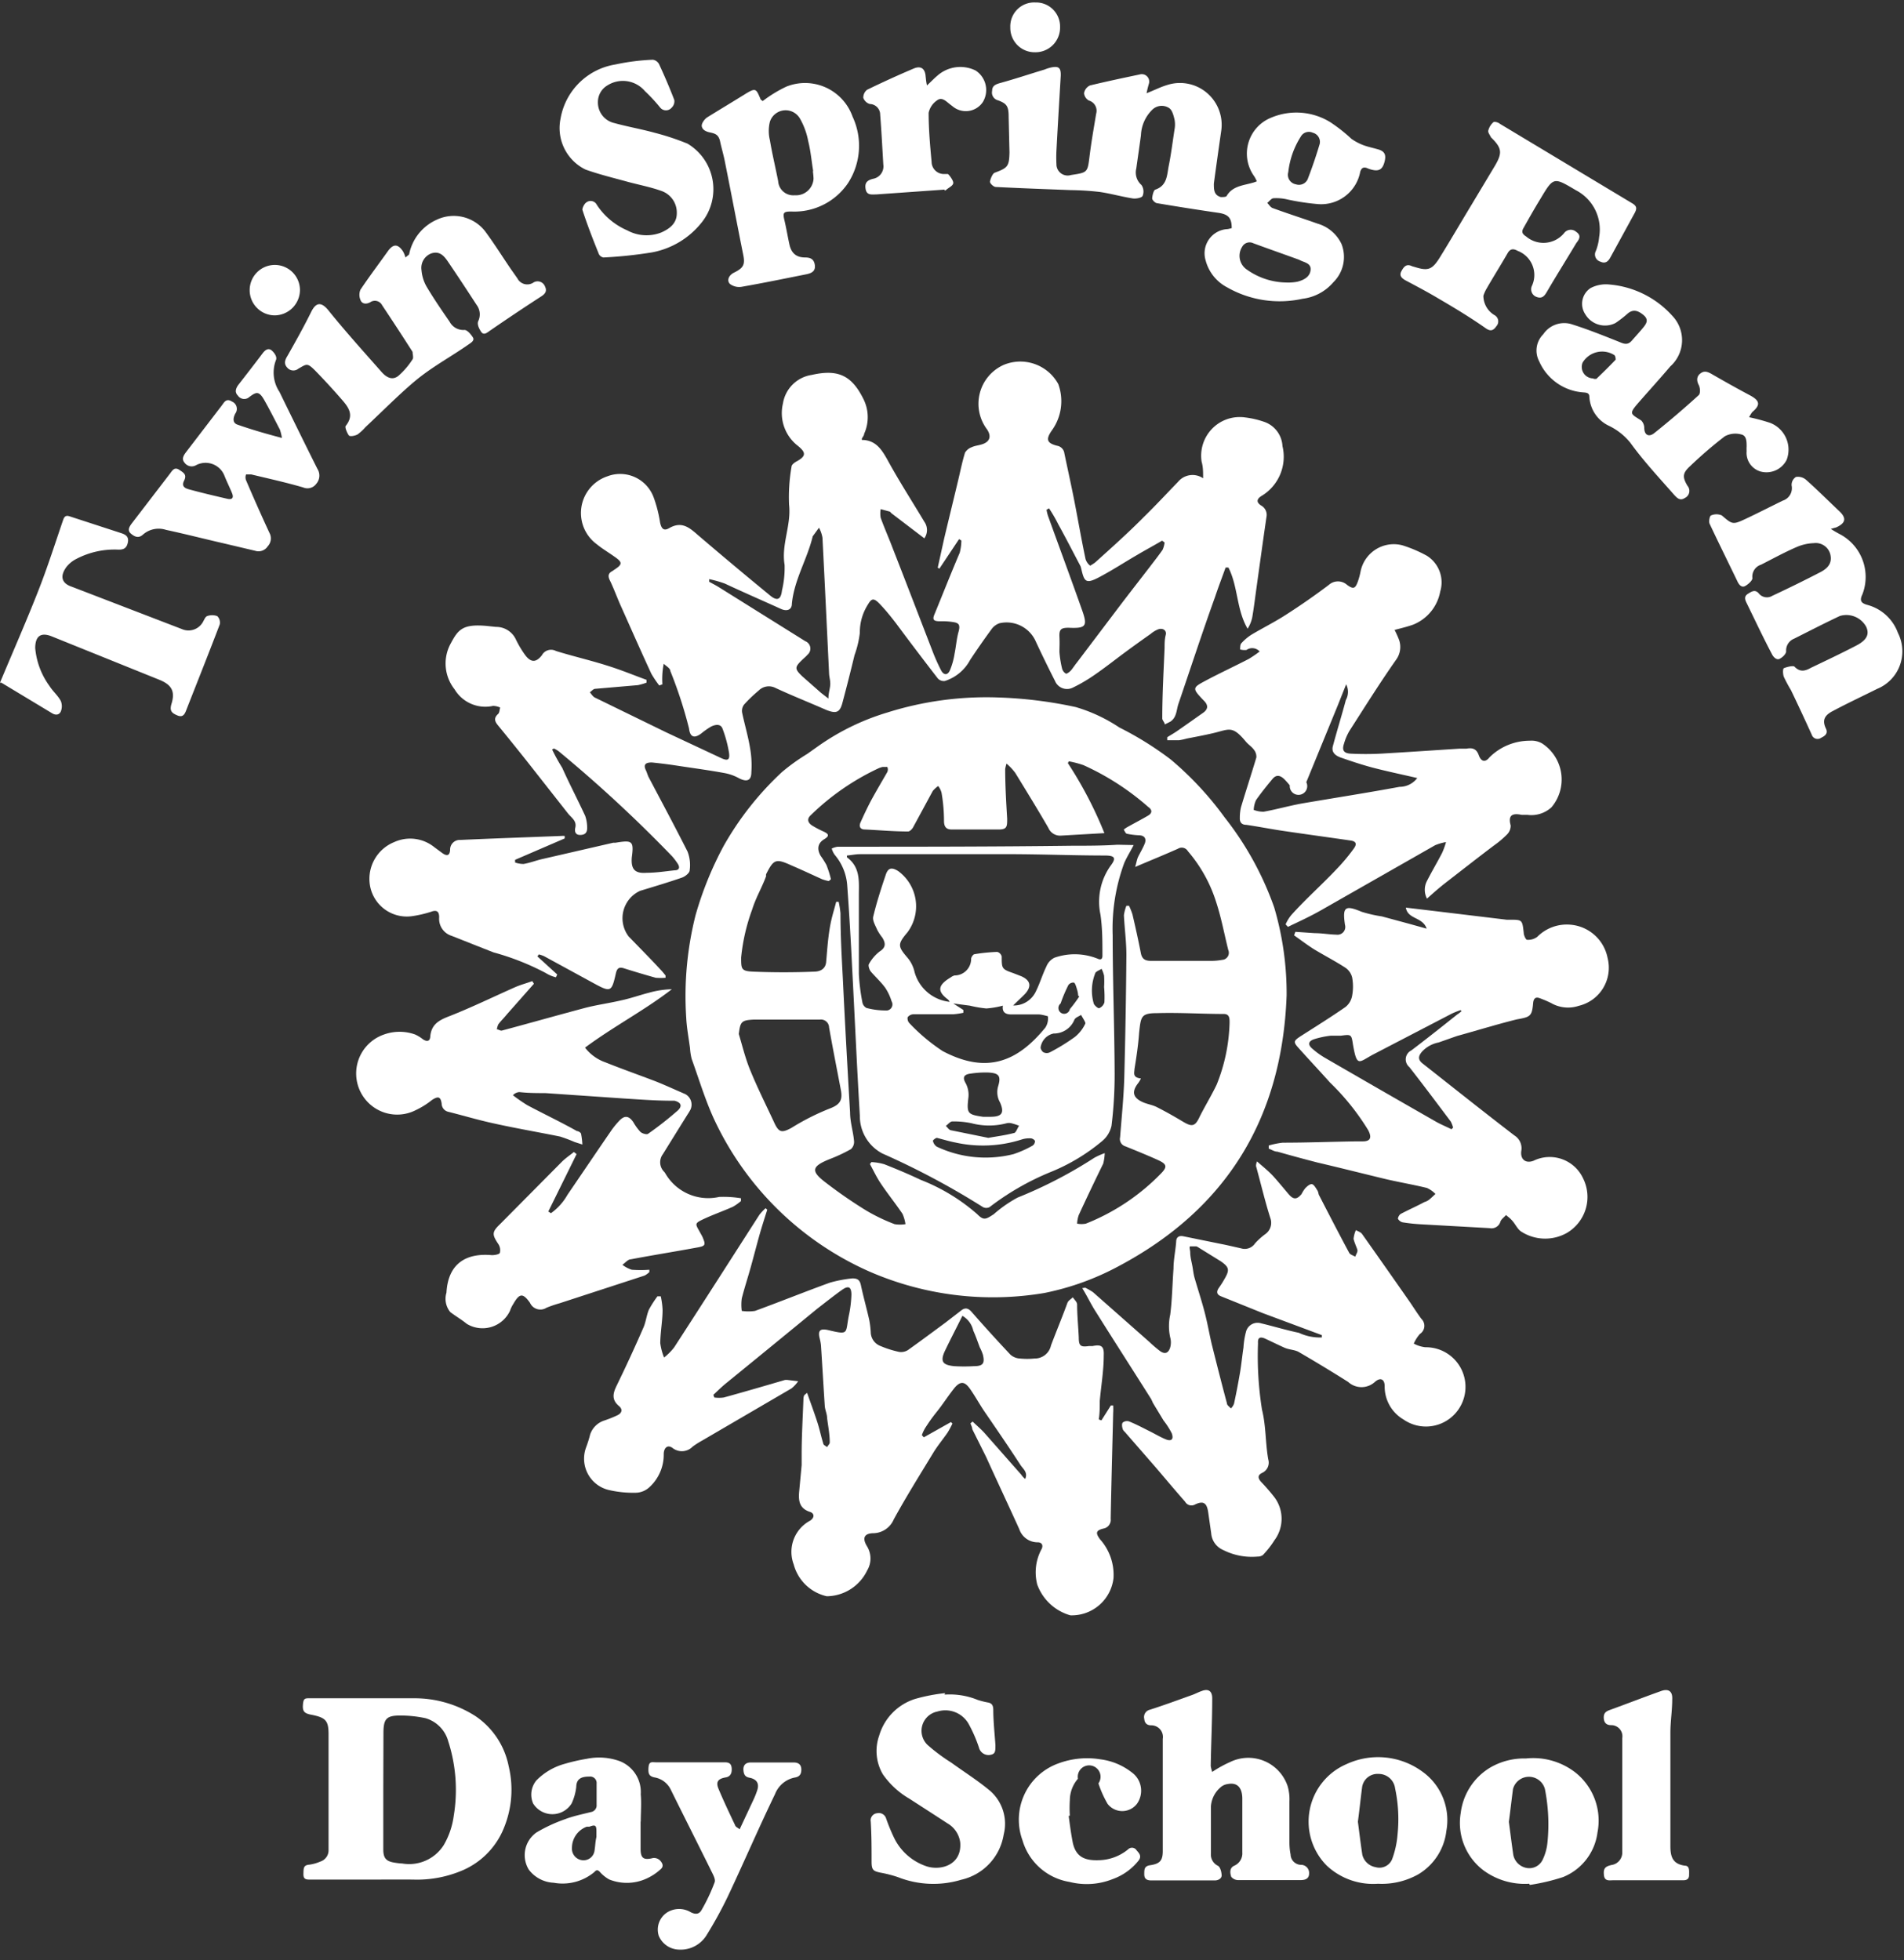 <svg width="135" height="139" xmlns="http://www.w3.org/2000/svg"><rect width="100%" height="100%" fill="#333333" stroke="none"/><g fill-rule="nonzero" fill="#FFF"><path d="M85.305 33.918c0-.47 0-.8-.106-1.177a2.747 2.747 0 0 1 .746-2.34 2.726 2.726 0 0 1 2.314-.801c.46.054.911.157 1.349.306a1.928 1.928 0 0 1 1.324 1.73 3.24 3.24 0 0 1-1.477 3.529c-.328.2-.434.447 0 .706.271.167.407.488.34.8-.246 1.694-.48 3.388-.715 5.082-.094.682-.176 1.353-.293 2.035a2.464 2.464 0 0 1-.328.8c-.798-1.364-.669-2.988-1.36-4.34h-.2c-.246.693-.516 1.387-.75 2.093-.915 2.541-1.735 5.059-2.591 7.565-.152.447-.117.965-.575 1.27l-.398.2c0-.152-.188-.294-.176-.447 0-1.658.094-3.317.164-4.976 0-.306 0-.612.082-.93.082-.317-.21-.517-.55-.388a1.968 1.968 0 0 0-.517.318 96.84 96.84 0 0 0-1.91 1.376c-.634.471-1.349 1.036-2.052 1.518a11.2 11.2 0 0 1-1.536.906.923.923 0 0 1-1.29-.47 85.778 85.778 0 0 1-1.348-2.765A2.26 2.26 0 0 0 70.86 44.2c-.22.079-.413.222-.551.412a56.034 56.034 0 0 0-1.524 2.188 3.086 3.086 0 0 1-1.794 1.494.585.585 0 0 1-.493-.176 246.294 246.294 0 0 1-2.978-3.93c-.363-.47-.738-.94-1.172-1.388-.434-.447-.575-.318-.809.07-.383.6-.583 1.3-.574 2.012a6.997 6.997 0 0 1-.376 1.577 136.94 136.94 0 0 1-.844 3.33c-.187.74-.434.846-1.172.552-1.173-.517-2.427-1.012-3.611-1.565a1.017 1.017 0 0 0-1.173.2 10.25 10.25 0 0 0-1.031.989.743.743 0 0 0-.141.564c.176.836.422 1.66.563 2.506.102.57.133 1.152.093 1.73 0 .623-.351.706-.902.411a3.357 3.357 0 0 0-.997-.352c-1.078-.2-2.157-.342-3.236-.506a34.326 34.326 0 0 0-1.922-.247c-.387 0-.645.105-.41.576.07.153.116.33.187.47.926 1.754 1.876 3.53 2.755 5.271.163.423.216.88.152 1.33 0 .188-.316.435-.539.517-.985.341-1.981.636-2.978.941a2.135 2.135 0 0 0-.809 3.235c.75.777 1.513 1.542 2.263 2.354.129.13.234.27.352.411v.165c-.23.018-.462.018-.692 0a71.014 71.014 0 0 1-2.251-.67c-.352-.118-.493 0-.575.34-.304 1.354-.363 1.377-1.594.707L38.56 67.8a3.088 3.088 0 0 0-.352-.118l-.106.142 1.407 1.282-.093.2A2.434 2.434 0 0 1 38.69 69a18.147 18.147 0 0 0-3.693-1.459c-.997-.388-1.994-.788-2.978-1.176a1.259 1.259 0 0 1-.88-1.306c0-.353-.117-.577-.574-.4a8.113 8.113 0 0 1-1.384.317 2.65 2.65 0 0 1-2.93-2.082 2.814 2.814 0 0 1 1.7-3.176 2.724 2.724 0 0 1 2.848.364l.575.424c.305.212.516.188.54-.235a.684.684 0 0 1 .726-.706c2.345-.106 4.772-.189 7.163-.283.079-.005.157-.005.235 0v.177l-3.517 1.517v.189c.192.068.394.104.598.106.422-.071.82-.224 1.242-.33l5.112-1.176h.153c1.172-.189 1.336-.165 1.172 1.023-.07.847.2 1.177 1.067 1.106.656 0 1.325-.106 1.981-.176.317 0 .375-.212.211-.46a4.457 4.457 0 0 0-.398-.529 96.723 96.723 0 0 0-8.055-7.458 1.827 1.827 0 0 0-.328-.189l-.13.07c.215.445.454.877.716 1.295.528 1.177 1.102 2.27 1.63 3.412.095.276.142.566.14.859 0 .353-.175.494-.504.494-.328 0-.398-.247-.34-.506.118-.482-.246-.694-.492-.988l-2.978-3.789a203.418 203.418 0 0 0-1.993-2.47c-.258-.306-.328-.541 0-.835.094-.095.094-.295.14-.448a1.31 1.31 0 0 0-.504-.117 2.54 2.54 0 0 1-2.731-1.177 2.95 2.95 0 0 1-.305-3.188c.55-1.035.844-1.459 2.58-1.306l.656.07c.617-.01 1.18.352 1.43.918a7.3 7.3 0 0 0 .657 1.095c.41.529.762.517 1.172 0a.737.737 0 0 1 .997-.306c1.172.364 2.344.635 3.517 1 1.172.364 1.934.694 2.907 1.047v.2a4.385 4.385 0 0 1-.61.176l-3.024.26c-.14 0-.258.164-.387.246.117.13.211.306.363.377l5.065 2.47 3.893 1.824c.457.211.621.13.55-.377a8.765 8.765 0 0 0-.468-1.73c-.14-.352-.528-.27-.81-.129a5.452 5.452 0 0 0-.703.495c-.492.364-.785.247-.856-.365a31.111 31.111 0 0 0-1.324-4.07c0-.2-.305-.354-.47-.518a5.572 5.572 0 0 0-.094 1.459l-.222.082a7.449 7.449 0 0 1-.563-.836c-.762-1.647-1.489-3.305-2.227-4.952-.246-.565-.47-1.177-.727-1.695-.14-.305-.082-.494.2-.635l.081-.059c.657-.423.657-.553 0-1-.398-.282-.832-.54-1.172-.823a2.745 2.745 0 0 1 .738-4.836 2.524 2.524 0 0 1 1.946.064c.614.28 1.091.796 1.326 1.43.21.58.364 1.179.457 1.789.094.435.258.623.656.388.903-.518 1.454 0 2.064.53a326.895 326.895 0 0 0 5.1 4.27c.492.4.75.259.82-.365.143-.597.206-1.21.188-1.823-.246-1.447.48-2.8.317-4.259-.04-.906.019-1.813.175-2.706 0-.141.223-.306.387-.388.645-.365.645-.612.07-1.082a2.935 2.935 0 0 1-1.066-3.012 2.431 2.431 0 0 1 2.04-2.024c1.817-.412 2.802 0 3.634 1.647.418.785.449 1.72.082 2.53 0 .117-.105.223-.152.33-.047.105 0 0 0 .105.03.01.063.01.094 0 .89.059 1.29.659 1.7 1.388.82 1.506 1.747 2.941 2.626 4.412.25.352.25.825 0 1.176l-2.345-1.788s-.07-.094-.105-.106c-.036-.011-.434-.117-.645-.176-.035.202-.035.41 0 .612.258.717.574 1.423.844 2.14.95 2.424 1.876 4.848 2.814 7.271.18.478.388.946.621 1.4.188.365.469.377.633 0 .157-.377.267-.772.328-1.176.106-.518.141-1.047.282-1.553.14-.506 0-.624-.364-.682a5.083 5.083 0 0 0-.95-.06c-.433 0-.562-.093-.398-.482.598-1.458 1.173-2.917 1.794-4.376a3.54 3.54 0 0 0 .117-.87L68 38.234l-1.395 2.094-.117-.07.457-2.07c.34-1.436.692-2.86 1.032-4.295.14-.6.257-1.176.445-1.788a.915.915 0 0 1 .469-.388c.246-.118.528-.13.786-.224.527-.188.62-.576.304-1.047a3.02 3.02 0 0 1 1.173-4.565 3.067 3.067 0 0 1 3.88 1.353 3.54 3.54 0 0 1-.457 3.294c-.434.624-.363.895.375 1.083a.623.623 0 0 1 .516.54c.246 1.177.528 2.436.762 3.66.235 1.223.47 2.564.739 3.835a.941.941 0 0 0 .328.47s.27-.152.387-.258c1.173-1.059 2.345-2.106 3.412-3.188.832-.812 1.618-1.66 2.427-2.495a1.333 1.333 0 0 1 1.782-.258zm-35.02 7.153v.188c.21.117.445.235.656.365l6.156 3.847a.564.564 0 0 1 .152.964c-.106.13-.246.236-.363.353-.552.53-.552.647 0 1.177l1.336 1.176.516.4c0-.412.117-.706.129-1 .012-.294-.07-.506-.082-.765-.153-3.211-.305-6.435-.47-9.647a2.358 2.358 0 0 0-.245-.705l-.446.611c-.387 1.624-1.313 3.07-1.477 4.777 0 .447-.364.553-.762.376-1.325-.6-2.65-1.176-3.986-1.8a8.021 8.021 0 0 0-1.114-.317zm24.093-5.024l-.176.106c.024.148.06.293.106.435.797 2.212 1.618 4.424 2.403 6.647.422 1.177.293 1.341-.95 1.283-.527 0-.668.117-.644.635.023.518 0 .73 0 1.082.03.397.092.79.187 1.177.04.155.142.286.282.364.082 0 .257-.129.351-.235.094-.106.282-.388.434-.576l3.025-4c.715-.941 1.442-1.87 2.157-2.8.305-.4.61-.789.88-1.177a1.77 1.77 0 0 0 .14-.517l-.176-.13c-.574.341-1.172.659-1.747 1-.914.53-1.793 1.106-2.731 1.6s-1.044.306-1.255-.612a1.18 1.18 0 0 0-.058-.188c-.516-.976-1.02-1.965-1.56-2.941a10.597 10.597 0 0 0-.668-1.153z"/><path d="M91.226 70.588c-.317 8.67-4.221 15.118-11.9 19.2a18.916 18.916 0 0 1-5.276 1.906c-4.203.71-8.52.178-12.428-1.53a21.936 21.936 0 0 1-10.95-10.705c-.657-1.4-1.102-2.906-1.63-4.365a4.025 4.025 0 0 1-.117-.753c-.094-.73-.235-1.447-.27-2.176a23.43 23.43 0 0 1 .668-7.283A24.483 24.483 0 0 1 51.305 60a21.67 21.67 0 0 1 4.138-5.247 14.07 14.07 0 0 1 1.783-1.282l.832-.589a16.905 16.905 0 0 1 4.854-2.353 23.373 23.373 0 0 1 7.785-1.07c1.873.056 3.737.284 5.569.682 1.099.322 2.142.81 3.095 1.447a23.13 23.13 0 0 1 3.646 2.27 23.074 23.074 0 0 1 3.822 4.107 22.21 22.21 0 0 1 3.517 6.388c.597 2.024.893 4.125.88 6.235zm-32.312-8.235l-.153.13a3.508 3.508 0 0 1-.469-.13c-.726-.33-1.453-.67-2.192-.988-1.09-.494-1.243-.436-1.782.635a.72.72 0 0 0 0 .141c-.293.8-.727 1.518-.985 2.353a13.852 13.852 0 0 0-.785 3.412c0 .812 0 .965.867 1 1.43.059 2.873.059 4.303 0 .387 0 .797-.153.856-.659.07-.765.117-1.541.246-2.353.129-.812.305-1.294.469-1.941h.176c.06.271.104.546.129.823 0 1.518.082 3.036.164 4.565.152 3.188.328 6.365.516 9.553 0 .682.223 1.353.281 2.024a.695.695 0 0 1-.223.576c-.475.267-.968.499-1.477.694-1.325.53-1.395.86-.27 1.706a33.199 33.199 0 0 0 2.814 1.941c.647.384 1.325.711 2.029.977.256.043.517.043.773 0a2.784 2.784 0 0 0-.21-.73c-.493-.73-1.044-1.411-1.525-2.13-.305-.446-.527-.928-.785-1.4l.105-.14c.31.014.617.066.915.153.867.34 1.735.706 2.579 1.106a13.486 13.486 0 0 1 4.01 2.435c.457.459.598.376 1.172 0a9.062 9.062 0 0 1 1.688-1.177c1.9-.763 3.722-1.709 5.44-2.823.238-.13.485-.24.739-.33a3.54 3.54 0 0 1-.106.742 176.505 176.505 0 0 0-1.735 3.647 2.171 2.171 0 0 0-.117.611c.205.041.416.041.621 0 1.995-.789 3.8-1.992 5.3-3.529.48-.482.457-.682-.153-.965-.61-.282-1.559-.67-2.345-.988a.541.541 0 0 1-.375-.647c.106-1.376.247-2.753.293-4.13.079-2.94.13-5.874.153-8.8 0-.929-.13-1.87-.176-2.811.032-.23.091-.455.176-.67h.187c.098.2.18.41.247.623.21.906.41 1.8.586 2.706.082.459.316.576.738.576h4.268c.256 0 .51-.024.762-.07a.504.504 0 0 0 .434-.706c-.293-1.177-.493-2.283-.856-3.389a10.245 10.245 0 0 0-2.005-3.611.504.504 0 0 0-.703-.177c-.95.424-1.935.824-3.037 1.294.094-.306.117-.506.2-.694.082-.188.351-.635.48-.964.13-.33 0-.577-.398-.589a5.153 5.153 0 0 1-.856-.106c-.094 0-.164-.188-.235-.294a1.57 1.57 0 0 1 .27-.188c.48-.27.985-.53 1.465-.812.27-.164.317-.388 0-.611a18.411 18.411 0 0 0-4.595-2.965 7.377 7.377 0 0 0-1.032-.27l-.07.129a28.27 28.27 0 0 1 2.59 4.964l-3.083.177a.902.902 0 0 1-.891-.553c-.762-1.318-1.56-2.612-2.345-3.894a3.936 3.936 0 0 0-.621-.66 3.28 3.28 0 0 0-.094.377c0 1.177.07 2.353.14 3.53 0 .53 0 .753-.55.765h-3.389c-.375 0-.527-.189-.539-.565 0-.698-.059-1.38-.176-2.047a1.367 1.367 0 0 0-.234-.47 1.878 1.878 0 0 0-.387.352l-1.395 2.577c-.07.129-.235.294-.352.294-1.032 0-2.052-.094-3.072-.141-.316 0-.434-.212-.305-.495.223-.505.47-1.023.727-1.517.375-.694.774-1.365 1.173-2.06a.437.437 0 0 0 0-.364h-.329a1.708 1.708 0 0 0-.386.141 17.468 17.468 0 0 0-4.69 3.26c-.328.293-.223.552.07.752.276.168.561.317.856.447.305.153.41.283 0 .53-.41.247-.55.647-.246 1.176.15.207.287.423.41.647.129.326.234.66.317 1v.012zm21.983 14.13a2.19 2.19 0 0 1-.188.317c-.492.624-.387 1.059.352 1.376.305.13.633.177.926.318.633.318 1.254.67 1.864 1.035.61.365.856.4 1.172-.258.317-.66.88-1.589 1.243-2.353.566-1.396.876-2.883.915-4.389 0-.317 0-.623-.422-.623-1.56 0-3.107-.106-4.69-.059-1.172 0-1.172.235-1.301 1.377-.059.858-.188 1.729-.329 2.588-.011.282-.152.6.458.67zm-28.514-3.154c.258.86.47 1.742.81 2.565.527 1.294 1.172 2.565 1.746 3.812.305.612.516.635 1.173.282.863-.54 1.774-1 2.72-1.376.785-.294.914-.647.785-1.33-.281-1.482-.574-2.953-.832-4.423a.577.577 0 0 0-.657-.553h-4.69c-.867.047-.949.141-1.055 1.023z"/><path d="M50.648 99.106c.222.03.447.03.669 0 1.453-.4 2.907-.824 4.35-1.247h.152l.773.094c-.131.19-.289.36-.469.506l-6.366 3.717a6.023 6.023 0 0 0-.645.412c-.381.396-1 .437-1.43.094-.352-.258-.621 0-.621.447a3.123 3.123 0 0 1-1.032 2.353c-.25.225-.568.358-.903.377-.65.02-1.3-.043-1.934-.188a2.275 2.275 0 0 1-1.501-1.133 2.29 2.29 0 0 1-.14-1.88c.115-.303.213-.613.292-.929a1.562 1.562 0 0 1 1.032-1c.308-.104.61-.226.903-.364.305-.153.399-.4.117-.647-.54-.447-.445-.906-.164-1.47a107.403 107.403 0 0 0 1.888-4.095c.175-.4.222-.87.387-1.27.18-.332.384-.65.61-.954h.234c.071.317.115.64.129.965 0 .765-.153 1.53-.165 2.353.046.351.137.695.27 1.024.267-.21.507-.45.715-.718 2.029-3.13 4.033-6.27 6.05-9.412.132-.164.277-.318.434-.459l.117.106c-.2.636-.41 1.283-.586 1.918s-.387 1.447-.586 2.165c-.2.717-.446 1.47-.634 2.211-.04.293-.04.59 0 .883.311.047.628.047.938 0 1.77-.647 3.518-1.353 5.3-2a9.012 9.012 0 0 1 1.606-.306c.34 0 .516.094.598.459.176.835.41 1.658.598 2.494.053.284.088.57.105.859.005.421.258.8.645.964.438.19.894.335 1.36.436.22.035.445-.01.633-.13.891-.635 1.759-1.282 2.638-1.93l1.173-.905c.258-.188.48-.13.703.13a112.565 112.565 0 0 0 2.755 3.035 1.1 1.1 0 0 0 .668.27c.343.035.69.035 1.032 0a1.173 1.173 0 0 0 1.173-.93c.387-1.023.809-2.035 1.172-3.035.07-.152.246-.247.375-.376.106.165.293.318.305.494 0 .777.082 1.565.117 2.353 0 .6.13.694.715.612h.258c.622-.13.833 0 .798.67 0 1.071-.188 2.153-.282 3.224 0 .435 0 .87-.07 1.306l.187.07.669-1.058h.164c.011.172.011.345 0 .517-.059 2.506-.13 5.012-.176 7.518a.623.623 0 0 1-.516.694c-.527.13-.574.306-.246.753a3.785 3.785 0 0 1 .961 2.776 2.981 2.981 0 0 1-3.06 2.624 3.522 3.522 0 0 1-2.344-2.177 3.458 3.458 0 0 1 .316-2.54c.117-.26 0-.46-.281-.46a1.372 1.372 0 0 1-1.313-.94c-.774-1.707-1.571-3.4-2.345-5.107l-.985-1.976c0-.13-.082-.282-.129-.412l.152-.13c.282.271.575.518.833.8l2.614 2.965c.078.116.173.22.282.306.199-.458-.13-.694-.317-.964-.856-1.318-1.712-2.565-2.567-3.812-.352-.518-.657-1.082-1.02-1.6-.364-.518-.68-.635-1.173 0-.492.635-.75 1.059-1.172 1.588-.422.53-.575.765-.844 1.177-.095.16-.174.33-.235.505l.14.153 1.924-1.082.105.106c-.102.218-.215.43-.34.635-.34.494-.727.953-1.032 1.46-.95 1.564-1.922 3.117-2.79 4.705-.243.57-.79.95-1.407.976-.703 0-.844.353-.48.942a1.652 1.652 0 0 1 0 1.705 3.212 3.212 0 0 1-2.861 1.824 3.135 3.135 0 0 1-2.345-2.259 2.51 2.51 0 0 1 1.172-3.106c.34-.235.27-.517 0-.611-.762-.236-.844-.777-.785-1.436l.176-1.882v-.765c0-1.317.082-2.635.129-3.953a.59.59 0 0 1 .058-.247s.082-.07.2-.165c.257.73.515 1.424.738 2.118.153.482.258.988.41 1.482 0 .095.176.165.27.248.059-.118.188-.224.188-.33 0-.576-.118-1.176-.188-1.73 0-.282-.14-.564-.164-.846-.094-1.436-.176-2.87-.27-4.306a3.14 3.14 0 0 0-.082-.46c-.152-.587 0-.764.61-.623 1.536.365 1.172.224 1.477-1.176.086-.438.137-.883.153-1.33 0-.54-.188-.682-.645-.364-.457.317-1.173.882-1.782 1.353a1919.369 1919.369 0 0 1-6.472 5.294c-.317.259-.598.541-.891.812l.07.188zm17.586-5.788c-.422.858-.844 1.658-1.23 2.47-.387.812-.106 1.012.633 1.094.476.03.954.03 1.43 0 .633 0 .774-.2.621-.823a3.442 3.442 0 0 0-.222-.518c-.153-.412-.294-.823-.458-1.176a1.611 1.611 0 0 0-.762-1.047h-.012zM101.156 65.859c-.282-.847-1.337-.647-1.477-1.494l2.169.259 4.982.6h.2c.914 0 .902 0 1.008.929 0 .176.152.494.234.494.26.021.519-.054.727-.212a2.949 2.949 0 0 1 2.345-.859 2.923 2.923 0 0 1 2.638 2.353c.187.723.076 1.491-.307 2.13a2.768 2.768 0 0 1-1.733 1.27 2.408 2.408 0 0 1-1.97-.2 8.192 8.192 0 0 0-.797-.34c-.281-.107-.434 0-.469.329-.082.964-.2 1-1.172 1.176-1.419.353-2.826.788-4.233 1.177l-1.301.458c-.449.087-.86.313-1.172.647-.27.318-.294.553 0 .812 2.18 1.718 4.35 3.447 6.542 5.13.38.232.577.678.492 1.117-.07.589.317.894.868.683a2.606 2.606 0 0 1 2.019-.117 2.618 2.618 0 0 1 1.498 1.364 2.958 2.958 0 0 1-1.173 3.882 3.133 3.133 0 0 1-3.212-.106c-.258-.165-.399-.494-.61-.741-.21-.247-.304-.282-.469-.435-.14.164-.34.294-.398.47a.656.656 0 0 1-.762.46l-4.854-.271c-.444-.024-.886-.07-1.325-.142a.528.528 0 0 1-.328-.258.53.53 0 0 1 .187-.33c.551-.294 1.173-.565 1.689-.847a.983.983 0 0 0 .316-.153c.164-.13.317-.282.47-.423a1.993 1.993 0 0 0-.599-.424c-.961-.235-1.934-.4-2.896-.623-1.617-.389-3.235-.8-4.853-1.177-.962-.247-1.911-.506-2.861-.776-.211 0-.41-.142-.61-.212v-.224c.322-.095.652-.161.985-.2 1.759 0 3.517-.07 5.276-.094h.41c.563 0 .645-.294.376-.8a17.095 17.095 0 0 0-2.709-3.376c-.738-.824-1.489-1.624-2.216-2.436-.398-.435-.363-.517.141-.847 1.067-.682 2.146-1.353 3.177-2.07.247-.197.413-.477.47-.788a3.541 3.541 0 0 0 0-1.318 1.176 1.176 0 0 0-.481-.682c-.727-.471-1.501-.871-2.24-1.318-.48-.306-.926-.647-1.395-.977l.094-.247 1.383.094c.504 0 1.009.095 1.524.106a.55.55 0 0 0 .61-.694c-.187-1.27 0-1.423 1.173-.93.471.148.953.258 1.442.33l1.958.53 1.219.34zm2.497 5.882l-.094-.106c-.22.074-.435.16-.645.26l-5.522 2.87c-1.066.564-1.172.964-1.465-.706-.106-.718-.13-.706-.856-.612h-.715c-.398.045-.79.128-1.173.247-.422.141-.469.388-.14.67.282.25.588.471.914.66 2.626 1.521 5.257 3.035 7.89 4.54.34.189.716.342 1.067.518l.118-.117a2.264 2.264 0 0 0-.164-.424c-.974-1.294-1.947-2.6-2.943-3.87a.707.707 0 0 1 .14-1.177c1.103-.835 2.181-1.694 3.26-2.553.118-.074.228-.16.328-.259v.06z"/><path d="M98.881 44.67c.118.23.223.466.317.706a1.534 1.534 0 0 1-.211 1.412c-1.173 1.67-2.228 3.365-3.318 5.06-.16.28-.287.581-.375.893-.164.483 0 .683.492.706.7.035 1.4.035 2.099 0 1.864-.106 3.716-.235 5.58-.353h.505c.422-.082.715 0 .879.459.164.459.457.541.762.153a4.05 4.05 0 0 1 2.86-1.177c.307-.026.615.044.88.2a3.054 3.054 0 0 1 .657 4.518 2.106 2.106 0 0 1-1.7.541h-.41c-.728-.153-.974.07-.786.753a.884.884 0 0 1-.27.647 6.865 6.865 0 0 1-.891.753c-1.172.883-2.263 1.741-3.388 2.612-.457.353-.891.73-1.384 1.176a1.345 1.345 0 0 1 0-1.258c.34-.671.727-1.318 1.067-1.977.114-.25.208-.51.282-.776-.266.044-.526.12-.774.223l-8.09 4.612c-.762.435-1.56.8-2.345 1.176l-.164-.176c.104-.242.242-.468.41-.67 1.056-1.177 2.228-2.2 3.26-3.307.423-.442.815-.914 1.172-1.411.246-.341.13-.518-.281-.565-1.548-.224-3.095-.435-4.69-.67-.89-.13-1.77-.306-2.661-.436-.328 0-.47-.188-.457-.482a3.258 3.258 0 0 1 .082-.765c.351-1.176.738-2.353 1.09-3.53a.778.778 0 0 0-.176-.552c-.152-.212-.398-.365-.574-.577-.973-1.176-1.173-.859-2.345-.588-.61.141-1.173.247-1.84.376-.178.05-.358.09-.54.118h-.844v-.212c.258-.164.516-.306.762-.482.598-.412 1.172-.824 1.794-1.259.363-.27.363-.553 0-.894-.798-.847-.786-.87.21-1.4.997-.53 2.017-1 3.014-1.518.267-.161.526-.338.773-.529a.713.713 0 0 0-.937-.106c-.15.015-.3.003-.446-.035 0-.141 0-.33.07-.424.212-.241.457-.45.727-.623.81-.483 1.665-.906 2.462-1.424a47.994 47.994 0 0 0 3.025-2.106.97.97 0 0 1 1.302 0c.445.318.574.27.762-.247.08-.226.142-.458.187-.694a2.412 2.412 0 0 1 1.08-1.579 2.396 2.396 0 0 1 1.886-.291 9.362 9.362 0 0 1 1.736.74 2.227 2.227 0 0 1 .95 2.53 3.139 3.139 0 0 1-1.912 2.353c-.387.141-.82.247-1.325.377zm-3.435 3.86l-.574 1.446-2.251 5.495a.62.62 0 1 1-1.172.224 5.17 5.17 0 0 0-.411-.46c-.281-.259-.551-.306-.809 0s-.809.977-1.172 1.506c-.1.218-.156.454-.165.694.225.087.463.13.704.13.914-.165 1.817-.424 2.732-.589 2.344-.4 4.607-.752 6.905-1.176.493 0 .957-.23 1.255-.624-1.102-.258-2.134-.47-3.166-.74-.75-.2-1.5-.448-2.24-.707-.34-.117-.691-.34-.585-.788.293-1.106.633-2.188.926-3.294a1.18 1.18 0 0 0 .023-1.118zM40.882 81.847l-2.005 4.07.188.118c.481-.344.881-.79 1.172-1.306 1.044-1.529 2.075-3.058 3.119-4.576.167-.237.351-.46.55-.67.376-.4.68-.365.997.093.141.25.31.483.505.695.129.117.457.211.55.129a24.633 24.633 0 0 0 2.111-1.659c.328-.317.211-.565-.246-.682h-.153c-1.172 0-2.227-.083-3.353-.153l-5.65-.388c-.61 0-1.173 0-1.841-.07a.667.667 0 0 0-.458.223c.328.252.668.488 1.02.705 1.173.624 2.345 1.177 3.518 1.836.105 0 .27.106.293.188.049.252.08.508.093.765l-.55-.177a10.903 10.903 0 0 0-1.032-.388c-1.571-.318-3.154-.588-4.69-.93-1.09-.235-2.146-.552-3.224-.823a.6.6 0 0 1-.48-.576c-.071-.506-.247-.553-.693-.26-.36.29-.754.534-1.172.73a2.9 2.9 0 0 1-3.006-.259 2.922 2.922 0 0 1 .778-5.117 3.26 3.26 0 0 1 2.216 0c.197.09.382.205.551.34.27.177.493.154.516-.187.07-.883.633-1.177 1.372-1.46 1.583-.623 3.119-1.376 4.69-2.07.386-.164.797-.27 1.172-.412l.117.189-1.923 2.176c-.187.235-.41.447-.597.694a1.18 1.18 0 0 0-.106.365c.117 0 .258.118.363.082 1.982-.53 3.963-1.094 5.956-1.623.844-.212 1.712-.33 2.556-.53.645-.14 1.266-.364 1.911-.529a6.556 6.556 0 0 1 1.618-.247c-1.91 1.482-4.127 2.635-6.155 4.141.373.483.878.847 1.454 1.047 1.172.47 2.345.883 3.517 1.33.715.282 1.419.611 2.134.917a.848.848 0 0 1 .375 1.094c-.063.122-.134.24-.211.353a973.97 973.97 0 0 0-1.747 2.812.955.955 0 0 0 .106 1.27l.058.083a3.513 3.513 0 0 0 3.822 1.682 7.653 7.653 0 0 1 1.548.094v.2c-.175.15-.364.285-.563.4-.68.306-1.395.553-2.075.871-.68.318-.598.341-.281.918l.175.317c.27.624.247.683-.433.8-1.536.283-3.084.53-4.631.824-.211 0-.399.259-.598.388.2.156.426.276.668.353.414.03.829.03 1.243 0v.165c-.1.099-.215.182-.34.247l-6.027 1.965a8.597 8.597 0 0 0-.926.317.807.807 0 0 1-1.172-.353c-.504-.706-.739-.682-1.173.07a2.239 2.239 0 0 0-.246.507 2.15 2.15 0 0 1-3.06.918c-.375-.307-.785-.542-1.172-.836a1.486 1.486 0 0 1-.27-1.376c.117-2.071 1.395-2.824 3.224-2.66.2 0 .528-.058.563-.164a.779.779 0 0 0-.117-.635c-.446-.67-.446-.847.129-1.4l4.408-4.447c.258-.247.551-.447.832-.67l.188.152zM76.946 91.318c.19.094.374.2.55.317l3.998 3.53a9.2 9.2 0 0 0 .74.635c.35.259.609.176.738-.247a1.334 1.334 0 0 0 0-.706 3.742 3.742 0 0 1 0-1.612c.14-1.082.152-2.176.234-3.27 0-.636.14-1.26.188-1.894 0-.33.187-.46.504-.4l2.65.54c.492.095.973.213 1.453.318.37.113.77-.03.985-.353.229-.254.484-.483.762-.682a.978.978 0 0 0 .329-1.094c-.376-1.176-.68-2.47-1.02-3.706 0-.07 0-.153.07-.33.399.354.82.683 1.172 1.071.352.389.715.836 1.067 1.247.352.412.586.389.915 0 .076-.15.166-.291.27-.423.128-.13.328-.306.468-.283.141.024.27.26.375.424.106.165.07.259.141.376.704 1.365 1.407 2.73 2.134 4.083.07.117.281.176.422.259.059-.165.188-.342.152-.483-.035-.14-.21-.506-.27-.776.02-.216.075-.427.165-.624.14.083.34.141.434.27a861.969 861.969 0 0 1 3.306 4.707c.305.435.586.894.903 1.317a.684.684 0 0 1-.106 1.071 2.707 2.707 0 0 0-.434.682c.255.14.533.227.821.26a2.803 2.803 0 0 1 2.694 1.897 2.817 2.817 0 0 1-.963 3.158 2.794 2.794 0 0 1-3.29.062 2.696 2.696 0 0 1-1.325-2.353c0-.506-.305-.647-.692-.306a1.403 1.403 0 0 1-1.9 0 111.992 111.992 0 0 0-3.516-2.13c-.282-.152-.657-.152-.962-.282-.305-.13-.926-.435-1.383-.647-.457-.212-.551 0-.528.318-.06 1.574.035 3.15.282 4.706.293 1.176.234 2.353.445 3.53a.801.801 0 0 1-.422.952c-.352.165-.316.388-.082.647.331.344.644.706.938 1.082.68.906.68 2.154 0 3.06a6.456 6.456 0 0 1-.82 1.046.643.643 0 0 1-.376.106 4.5 4.5 0 0 1-2.439-.47 1.4 1.4 0 0 1-.844-1.177l-.21-1.47c-.095-.695-.34-.86-.939-.577a.514.514 0 0 1-.703-.2c-.704-.8-1.384-1.612-2.075-2.423l-2.122-2.436c-.07-.094-.188-.176-.223-.282-.035-.106-.094-.365 0-.47a.48.48 0 0 1 .445-.083c.493.2.962.447 1.43.682.47.236.775.424 1.173.589.399.164.586 0 .422-.436a5.52 5.52 0 0 0-.574-.894l-.762-1.259a3.017 3.017 0 0 0-.13-.282c-1.3-2.059-2.625-4.118-3.915-6.176-.352-.542-.645-1.177-.962-1.671l.212-.035zm16.777 3.53v-.166l-4.197-1.564-2.92-1.177c-.352-.13-.375-.341-.176-.623.2-.283.305-.46.434-.694.328-.577.27-.777-.305-1.177L85 88.482a.644.644 0 0 0-.176-.094h-.434c-.093 0 0 .283 0 .424 0 .364.118.73.176 1.106.059.376.07.47.13.694.234.812.503 1.623.714 2.435.211.812.329 1.518.504 2.27.352 1.4.704 2.8 1.08 4.2 0 .142.187.248.28.365a.906.906 0 0 0 .223-.34 51.06 51.06 0 0 0 .434-2.26c.094-.576.152-1.176.235-1.717.022-.374.08-.744.175-1.106a.847.847 0 0 1 1.079-.612c.891.212 1.77.482 2.673.67.51.24 1.068.353 1.63.33zM81.295 6.612c.575-.224.997-.447 1.442-.577a2.947 2.947 0 0 1 2.843.557 2.97 2.97 0 0 1 1.003 2.726c-.176 1.235-.352 2.47-.516 3.706 0 .423 0 .811.492.952.13 0 .364 0 .41-.07.4-.706 1.173-.753 1.794-.93.12-.03.238-.07.352-.117a3.027 3.027 0 0 0-.176-.341 2.749 2.749 0 0 1-.428-2.37c.229-.815.82-1.477 1.6-1.795a4.582 4.582 0 0 1 4.221.318c.528.35 1.027.743 1.49 1.176.261.183.545.334.844.447.316.118.656.188.984.282.516.13.657.377.516.906-.14.53-.387.683-.903.553a1.942 1.942 0 0 1-.34-.117c-.257-.094-.398 0-.48.27a2.815 2.815 0 0 1-3.025 2.283 16.758 16.758 0 0 1-2.157-.33 3.33 3.33 0 0 0-.962-.082c-.152 0-.293.212-.445.33.129.129.223.305.375.364 1.055.388 2.134.73 3.189 1.106a2.71 2.71 0 0 1 1.7 1.447c.367.936.14 2.001-.575 2.706a3.42 3.42 0 0 1-2.192 1.176 7.504 7.504 0 0 1-5.346-.812 3.022 3.022 0 0 1-1.524-1.917 1.723 1.723 0 0 1 .241-1.488c.305-.432.791-.7 1.318-.724.1-.017.197-.04.293-.07 0-.73-.246-.977-.938-1.083a184.365 184.365 0 0 1-4.338-.682c-.14 0-.363-.224-.363-.341 0-.118.082-.577.223-.624.867-.294.82-1.07.96-1.73.165-.835.27-1.682.4-2.529.046-.237.046-.48 0-.717-.07-.295-.165-.671-.387-.812a.959.959 0 0 0-1.173.106 2.686 2.686 0 0 0-.82 1.823c-.106.8-.223 1.588-.329 2.353-.11.43.031.885.364 1.177.157.227.188.52.082.776-.07.141-.47.212-.704.177-.809-.13-1.594-.353-2.344-.46a19.781 19.781 0 0 0-2.04-.129c-1.783-.07-3.518-.13-5.323-.223-.153 0-.422-.259-.41-.377.011-.117.164-.576.34-.635.914-.341 1.02-.447 1.043-1.435l-.059-2.47c0-.79-.094-1-.82-1.248a.565.565 0 0 1-.352-.647c0-.353.223-.459.55-.553 1.068-.294 2.123-.647 3.178-.965.14-.059.286-.106.434-.14.55-.118.727 0 .703.6-.105 1.764-.21 3.529-.304 5.282a9.007 9.007 0 0 0 0 .976.795.795 0 0 0 1.032.765c1.172-.177 1.172-.177 1.312-1.306.141-1.13.305-2.024.47-3.035a.755.755 0 0 0-.517-.942.67.67 0 0 1-.34-.517.73.73 0 0 1 .423-.553c1.172-.283 2.344-.53 3.517-.777a.526.526 0 0 1 .656.66c-.058.21-.105.376-.164.67zm9.907 13.423c.267.012.535-.008.797-.059.434-.117.88-.329.927-.835.046-.506-.493-.53-.81-.717-1.09-.4-2.18-.777-3.259-1.177a.597.597 0 0 0-.785.259 1.179 1.179 0 0 0 .351 1.623 4.936 4.936 0 0 0 2.78.906zm.14-7.823a.684.684 0 0 0 .54.859.678.678 0 0 0 .868-.447c.304-.789.574-1.589.82-2.412a.67.67 0 0 0-.492-.8.655.655 0 0 0-.844.27 5.896 5.896 0 0 0-.891 2.53zM129.81 37.506c.2.132.408.254.621.365a3.429 3.429 0 0 1 1.618 4.282c-.223.459-.07.623.34.741a3.181 3.181 0 0 1 2.18 1.988 2.88 2.88 0 0 1 .136 2.306 2.866 2.866 0 0 1-1.6 1.66c-1.033.517-2.088 1.01-3.108 1.552-.61.306-.832.647-.527 1.282.164.342-.094.518-.34.636a.433.433 0 0 1-.669-.212c-.48-1.059-.973-2.118-1.477-3.165a10.4 10.4 0 0 1-.504-.941c-.07-.188-.082-.565 0-.612.082-.047.657-.223.762-.106.422.436.809.27 1.172.07 1.056-.505 2.123-1.01 3.166-1.552.786-.4.985-.812.739-1.353a1.604 1.604 0 0 0-1.865-.765c-1.102.518-2.168 1.07-3.247 1.612a.894.894 0 0 0-.563.894c0 .188-.27.447-.48.541-.212.095-.434-.153-.516-.317-.622-1.177-1.173-2.353-1.794-3.624-.117-.235-.223-.482.07-.67.293-.189.54-.342.81 0 .24.265.634.32.937.13a91.37 91.37 0 0 0 3.4-1.672c.633-.329.832-.729.703-1.27a1.067 1.067 0 0 0-1.172-.788c-.403.014-.8.102-1.172.258-.88.377-1.712.836-2.568 1.271a.882.882 0 0 0-.61.953c0 .176-.304.447-.527.565-.223.117-.41-.07-.528-.318-.656-1.365-1.336-2.73-1.981-4.106-.07-.153 0-.553.105-.588a.947.947 0 0 1 .762 0c.74.635.774.67 1.654.259.879-.412 1.77-.87 2.66-1.306a.93.93 0 0 0 .634-1.082.671.671 0 0 1 .305-.6.877.877 0 0 1 .703.188c.81.717 1.571 1.482 2.345 2.212.551.505.504.858-.187 1.176l-.387.106zM124.018 29.588c.503.105 1 .239 1.489.4a2.037 2.037 0 0 1 1.172 2.624 1.604 1.604 0 0 1-1.817.835 1.376 1.376 0 0 1-1.02-1.459 2.88 2.88 0 0 1 0-.317c0-.353 0-.777-.375-.86a1.578 1.578 0 0 0-1.173.13 30.03 30.03 0 0 0-2.45 2.106c-.54.494-.574.765-.2 1.4a.554.554 0 0 1-.187.87c-.34.224-.55 0-.774-.246-1.031-1.177-2.133-2.353-3.095-3.683a4.423 4.423 0 0 0-1.477-1.176 2.423 2.423 0 0 1-1.419-2.06c0-.317-.234-.305-.469-.328a3.694 3.694 0 0 1-3.095-2.212 1.628 1.628 0 0 1 .293-1.906 1.79 1.79 0 0 1 1.958-.73c1.173.365 2.345.836 3.518 1.306.351.153.574.142.809-.13.234-.27.55-.61.808-.928.258-.318.387-.577 0-.895-.386-.317-.715-.4-1.078-.117a8.21 8.21 0 0 1-.891.694 1.627 1.627 0 0 1-2.146-.624 1.333 1.333 0 0 1 .387-1.858c.408-.211.869-.297 1.325-.248a6.756 6.756 0 0 1 4.443 2.2 2.499 2.499 0 0 1-.128 3.612c-.727.86-1.49 1.694-2.228 2.541-.739.847-.586.8.176 1.295.132.14.207.324.21.517 0 .506.317.683.704.377a62.525 62.525 0 0 0 3.154-2.694c.129-.118.117-.506 0-.73-.117-.223-.188-.553.094-.788.281-.235.516-.153.797 0 .915.53 1.84 1.047 2.767 1.541.692.377.727.682.14 1.177-.084.114-.158.236-.222.364zm-11.032-2.717h.199c.469-.447.926-.895 1.372-1.365 0 0 0-.27-.106-.33a1.613 1.613 0 0 0-2.24.542.814.814 0 0 0 .775 1.117v.036zM29.006 18.047a3.41 3.41 0 0 1 1.97-2.47 2.82 2.82 0 0 1 3.41.811c.657.883 1.232 1.812 1.853 2.718l.446.635a.786.786 0 0 0 1.102.318.561.561 0 0 1 .856.259c.187.388-.059.576-.364.764a152.614 152.614 0 0 0-3.517 2.353c-.211.141-.457.389-.656.083-.2-.306-.282-.577-.188-.765a1.11 1.11 0 0 0-.117-1.118c-.68-1.047-1.36-2.082-2.064-3.117-.27-.389-.586-.742-1.172-.542a1.095 1.095 0 0 0-.68 1.177c.033.414.157.816.363 1.176.504.847 1.067 1.671 1.63 2.483.204.389.618.62 1.055.588.2 0 .457.306.598.53.14.223-.152.388-.305.494-1.172.823-2.474 1.529-3.6 2.435-1.125.906-2.485 2.282-3.716 3.435a3.299 3.299 0 0 1-.562.518c-.176.094-.528.164-.61.07-.082-.094-.317-.576-.223-.682.622-.776.188-1.33-.305-1.894a49.496 49.496 0 0 0-1.805-1.965c-.633-.647-.645-.53-1.243-.2a.561.561 0 0 1-.785-.059c-.247-.258-.2-.517 0-.835.586-1.035 1.172-2.082 1.7-3.153.328-.647.691-.694 1.172-.13 1.172 1.46 2.485 2.918 3.752 4.354.316.376.762.717 1.242.34.39-.341.73-.737 1.009-1.176.082-.106 0-.388 0-.53a199.272 199.272 0 0 0-2.158-3.305.575.575 0 0 0-.844-.212c-.281.153-.586.13-.691-.164a.92.92 0 0 1 0-.73c.621-.93 1.29-1.812 1.934-2.717.387-.542.715-.542 1.079 0 .077.136.136.283.176.435l.258-.212zM54.083 7.165c.521-.4 1.083-.744 1.677-1.024a3.565 3.565 0 0 1 2.796.065 3.584 3.584 0 0 1 1.894 2.065 4.873 4.873 0 0 1-.317 4.705A4.59 4.59 0 0 1 56.1 15c-.551 0-.61.082-.48.624.128.54.234 1.176.351 1.705.117.53.399.93 1.114.93.41 0 .645.141.692.565.046.423-.258.552-.587.623-1.536.306-3.071.624-4.619.894a1.087 1.087 0 0 1-.809-.2c-.258-.247-.082-.635.293-.812.68-.34.786-.576.633-1.305-.434-2.165-.844-4.33-1.278-6.495-.093-.505-.246-1-.351-1.494-.106-.494-.352-.564-.739-.647-.387-.082-.54-.259-.563-.447-.023-.188.188-.482.375-.612.891-.553 1.794-1.094 2.627-1.611.832-.518.844-.46 1.172.33a.645.645 0 0 0 .152.117zm3.518 4.976h.058c-.117-.706-.176-1.423-.351-2.117a5.129 5.129 0 0 0-.587-1.612 1.171 1.171 0 0 0-2.133.223 2.727 2.727 0 0 0 0 1.306c.164.977.398 1.941.586 2.906a1.072 1.072 0 0 0 1.172 1 1.24 1.24 0 0 0 .915-.306c.252-.221.404-.535.422-.87a5.324 5.324 0 0 0-.047-.53H57.6zM105.177 20.976c.003.569.307 1.093.797 1.377a.506.506 0 0 1 .118.788c-.2.294-.399.377-.727.153-1.09-.765-2.193-1.435-3.365-2.118-.762-.458-1.548-.87-2.345-1.294-.246-.14-.469-.317-.293-.647s.364-.553.762-.353l.246.07c.88.272 1.173.166 1.689-.646.773-1.247 1.512-2.518 2.274-3.777l1.665-2.776c.54-.918.492-1.259-.281-2.012-.07-.153-.2-.317-.2-.447.053-.24.18-.459.364-.623.07-.071.34 0 .48.117l9.38 5.636c.316.188.328.364.176.658l-1.724 3.153c-.164.318-.375.483-.727.318a.528.528 0 0 1-.316-.753 3.54 3.54 0 0 0 .234-.988 3.133 3.133 0 0 0-1.641-3.318c-1.595-.941-1.583-.965-2.533.624-.41.67-.797 1.353-1.172 2.023-.176.283-.117.447.164.624a1.895 1.895 0 0 0 2.708-.247.586.586 0 0 1 .856-.07c.352.246.235.493 0 .787-.703 1.177-1.407 2.294-2.087 3.46-.176.305-.351.505-.727.364a.575.575 0 0 1-.328-.8 1.83 1.83 0 0 0-1.02-2.47c-.293-.165-.527-.165-.715.176-.48.835-.985 1.635-1.466 2.47-.102.17-.185.352-.246.541zM0 48.412c.938-2.247 1.888-4.4 2.743-6.588.645-1.648 1.173-3.318 1.747-4.989.106-.282.258-.282.47-.211L8.57 37.8c.329.106.587.247.493.682-.094.436-.34.506-.704.494a5.845 5.845 0 0 0-2.966.671 2.123 2.123 0 0 0-.668.541c-.493.66-.375 1.177.375 1.424l7.797 3a1.17 1.17 0 0 0 1.442-.424c.117-.164.187-.423.34-.494a1.04 1.04 0 0 1 .727 0 .637.637 0 0 1 .175.588c-.762 2-1.559 4-2.344 6-.106.27-.211.636-.645.46-.434-.177-.575-.342-.434-.824.281-.906 0-1.365-.88-1.718L3.67 45.13c-.798-.318-1.173 0-1.173.835.088.974.441 1.906 1.02 2.694.235.376.598.67.797 1.059a.991.991 0 0 1 0 .73c-.105.246-.351.293-.61.14l-3.61-2.176a.35.35 0 0 1-.094 0z"/><path d="M42.394 7.235a1.493 1.493 0 0 0 1.173 1.494c.938.26 1.9.424 2.837.683.799.204 1.582.464 2.345.776a3.763 3.763 0 0 1 1.02 5.565 5.859 5.859 0 0 1-3.517 2.141c-1.145.187-2.3.309-3.459.365a.446.446 0 0 1-.328-.235c-.422-1.048-.833-2.095-1.173-3.153 0-.13.13-.412.27-.506a.491.491 0 0 1 .75.153 4.905 4.905 0 0 0 2.17 1.823 2.852 2.852 0 0 0 2.415.141c.597-.27 1.09-.647 1.09-1.353a1.623 1.623 0 0 0-1.09-1.588c-.75-.27-1.548-.423-2.345-.635-1.02-.282-2.052-.53-3.037-.882a3.274 3.274 0 0 1-1.77-3.612 4.698 4.698 0 0 1 3.869-3.836 15.53 15.53 0 0 1 2.673-.34c.19.027.357.145.445.317.387.835.75 1.682 1.079 2.541a.625.625 0 0 1-.188.541.527.527 0 0 1-.809 0c-.336-.416-.7-.809-1.09-1.176a2.047 2.047 0 0 0-2.661-.4 1.366 1.366 0 0 0-.669 1.176zM19.99 31.059a3.929 3.929 0 0 0-.141-.588c-.363-.695-.715-1.4-1.102-2.083-.387-.682-.575-.6-1.067-.235a.538.538 0 0 1-.809-.094c-.246-.247-.152-.494 0-.73.586-.753 1.172-1.505 1.747-2.27.188-.247.422-.424.68-.177.258.247.34.494.27.647a2.478 2.478 0 0 0 .246 2.26c.89 1.823 1.782 3.646 2.696 5.47a.885.885 0 0 1-.082 1.047.772.772 0 0 1-.938.259c-1.172-.341-2.438-.624-3.67-.918h-.374a.567.567 0 0 0 0 .412c.539 1.259 1.09 2.506 1.664 3.741a.814.814 0 0 1-.129.941.772.772 0 0 1-.89.318l-2.193-.518c-1.384-.317-2.755-.67-4.127-.965a1.684 1.684 0 0 0-1.641.342c-.317.282-.598.14-.856-.083-.258-.223-.106-.482.07-.717l2.708-3.53c.165-.223.317-.494.657-.27.34.223.551.353.34.776-.211.424.105.541.363.612.903.247 1.806.459 2.72.67.329.071.458-.07.317-.411-.14-.341-.352-.777-.516-1.177a1.438 1.438 0 0 0-2.028-.8.62.62 0 0 1-.82-.176c-.235-.27-.06-.53.128-.777l2.497-3.259c.176-.223.317-.564.727-.305a.564.564 0 0 1 .246.858c-.152.295-.222.66.165.789 1.043.364 2.028.647 3.142.94zM65.726 6.059c.328-.306.515-.506.738-.694A2.455 2.455 0 0 1 69.172 5a1.65 1.65 0 0 1 .516 2.235 1.453 1.453 0 0 1-2.145.306l-.2-.153c-.27-.212-.562-.53-.902-.27-.306.205-.52.521-.598.882 0 1.176.105 2.353.21 3.47a.872.872 0 0 0 .904.871h.246c.047 0 .387.424.387.624s-.305.33-.481.482c-.176.153-.094 0-.152 0l-4.82.341c-.316 0-.68.083-.761-.376-.082-.46.117-.624.516-.73a.894.894 0 0 0 .738-1.011c-.07-1.177-.129-2.353-.222-3.53a.754.754 0 0 0-.739-.765.704.704 0 0 1-.457-.435.695.695 0 0 1 .27-.576 69.568 69.568 0 0 1 3.306-1.506c.504-.212.809 0 .844.576.023.153.023.318.094.624zM19.486 22.365c-.983 0-1.78-.799-1.783-1.785a1.785 1.785 0 0 1 1.775-1.792 1.785 1.785 0 0 1 1.79 1.777 1.809 1.809 0 0 1-1.782 1.8zM73.417.176c.465-.013.915.166 1.245.495.33.33.511.78.501 1.247.01.479-.176.941-.515 1.28-.339.337-.8.52-1.278.508a1.72 1.72 0 0 1-1.24-.515 1.733 1.733 0 0 1-.496-1.25c-.02-.478.162-.943.501-1.279.34-.336.805-.513 1.282-.486zM80.38 59.93c-.257.494-.492.87-.668 1.27a13.513 13.513 0 0 0-.82 5.141c0 3.27.129 6.541.14 9.824a29.654 29.654 0 0 1-.222 3.67 1.954 1.954 0 0 1-.633 1.06 13.614 13.614 0 0 1-3.717 2.234 18.742 18.742 0 0 0-4.291 2.471.503.503 0 0 1-.48 0 55.25 55.25 0 0 0-7.129-3.8 2.99 2.99 0 0 1-1.594-2.682c-.212-3.53-.364-7.06-.552-10.589a231.7 231.7 0 0 0-.34-5.694 3.748 3.748 0 0 0-.879-2.2 1.39 1.39 0 0 1-.223-.459 1.45 1.45 0 0 1 .422-.129c5.546 0 11.08 0 16.614-.07 1.078 0 2.157 0 3.224-.071l1.149.023zM67.333 71.046a.588.588 0 0 0-.118-.165c-.773-.576-.738-1.011.188-1.564a.796.796 0 0 1 .281-.142c.648 0 1.173-.526 1.173-1.176 0-.118.14-.318.234-.33.536-.09 1.076-.144 1.618-.164.158.043.28.17.317.33 0 .846 0 .893.82 1.176l.575.223c.645.294.739.706.27 1.236-.247.258-.516.494-.856.835.693.02 1.33-.379 1.618-1.012.281-.565.457-1.176.738-1.753.108-.272.313-.495.575-.623a4.347 4.347 0 0 1 3.06.07c.258.118.352 0 .34-.259 0-.953 0-1.917-.14-2.87a4.4 4.4 0 0 1 .75-3.506c.375-.506.257-.67-.387-.682-2.134 0-4.268-.083-6.402-.095h-11.02c-.305 0-.61.071-.915.095v.129c.915.67.856 1.612.844 2.565v5.706c.035.667.117 1.332.246 1.988.026.18.135.336.293.423.44.117.894.176 1.349.177a.433.433 0 0 0 .434-.647 3.735 3.735 0 0 0-.446-.953c-.317-.435-.715-.788-1.043-1.177-.094-.13-.188-.411-.118-.517.189-.342.444-.642.75-.883.47-.294.434-.6.2-.988a3.46 3.46 0 0 1-.363-.553c-.13-.306-.352-.659-.282-.941.235-.988.551-1.965.88-2.941.164-.518.422-.577.89-.283a3.09 3.09 0 0 1 .657 4.341c-.715.848-.692.989 0 1.8.25.295.422.647.504 1.024a2.899 2.899 0 0 0 2.486 2.106zm.973.577v.2a5.247 5.247 0 0 1-.715.105h-2.826a.539.539 0 0 0-.41.212.495.495 0 0 0 .14.435c.703.745 1.49 1.404 2.345 1.965 3.095 1.635 5.276.788 7.281-1.67a1.18 1.18 0 0 0 .176-.8s-.434-.13-.645-.13h-1.946c-.328 0-.68-.094-.598-.623a6.44 6.44 0 0 1-1.173.2 8.345 8.345 0 0 1-1.172-.2l-1.172-.153.715.459zm1.418 4.435c-.337.008-.674.04-1.008.094-.34.07-.48.235-.27.623.175.307.252.66.223 1.012-.14 1.177-.082 1.247 1.032 1.412h.516c.809 0 1.02-.259.692-1.012a1.475 1.475 0 0 1-.13-1.176c.223-.753 0-.918-.738-.953h-.317zm-3.294 4.635c-.082 0-.293.165-.281.212.032.167.129.315.27.412a8.11 8.11 0 0 0 5.44.53c.468-.155.92-.356 1.348-.6a.377.377 0 0 0 .175-.319c0-.082-.187-.2-.293-.2a1.765 1.765 0 0 0-.656.083 9.01 9.01 0 0 1-4.69.212c-.387-.071-.809-.2-1.313-.33zm3.646 0c.586-.106 1.173-.176 1.806-.341.152 0 .246-.341.375-.518a4.129 4.129 0 0 0-.54-.176.736.736 0 0 0-.351 0 4.896 4.896 0 0 1-2.474 0 5.96 5.96 0 0 0-1.372-.13c-.152 0-.305.212-.457.318.117.106.223.282.352.306l2.661.541zm3.705-6.4c0 .07.082.259.2.33a.514.514 0 0 0 .468 0c.612-.318 1.2-.68 1.759-1.083.322-.258.58-.588.75-.965 0-.117-.2-.4-.305-.6-.164.106-.386.177-.469.33a1.571 1.571 0 0 1-1.477.988c-.49.101-.861.503-.926 1zm4.502-4.282c.018-.274.018-.55 0-.824-.04-.167-.1-.328-.176-.482-.164.106-.434.2-.457.33a3.317 3.317 0 0 0-.094 2.152c.07.141.305.341.387.306a.635.635 0 0 0 .364-.412 8.11 8.11 0 0 0-.024-1.106v.036zm-1.747.67l-.094-.082c0-.2-.07-.412-.129-.6-.058-.188-.117-.318-.187-.318a.433.433 0 0 0-.375.177c-.213.422-.397.859-.551 1.306a.41.41 0 1 0 .657.4 9.81 9.81 0 0 0 .68-.918v.035zM26.192 133.294h-4.174c-.305 0-.516 0-.504-.412.012-.411 0-.611.422-.647.27-.038.535-.113.785-.223a.835.835 0 0 0 .575-.8v-1.53-6.694c0-.964-.2-1.176-1.173-1.376-.55-.094-.68-.247-.644-.718.035-.47.152-.459.492-.459h7.398a7.987 7.987 0 0 1 4.35 1.27 5.59 5.59 0 0 1 2.344 3.53 7.14 7.14 0 0 1-.469 4.706 5.495 5.495 0 0 1-2.766 2.683c-1.11.48-2.31.709-3.518.67-1.043-.012-2.087 0-3.118 0zm.985-6.447v4.306c0 .623.199.847.809.941.178.031.358.051.539.059a2.904 2.904 0 0 0 2.93-1.294c.375-.64.618-1.348.716-2.083a11.225 11.225 0 0 0-.387-5.282 2.35 2.35 0 0 0-1.618-1.647 8.483 8.483 0 0 0-1.805-.188c-.973 0-1.173.247-1.173 1.247l-.011 3.941zM85.95 125.659a8.269 8.269 0 0 1 1.278-.706 2.934 2.934 0 0 1 2.417-.067c.778.326 1.379.972 1.65 1.773.103.35.147.717.13 1.082v2.965c.003.272.03.544.082.812a.754.754 0 0 0 .774.73.574.574 0 0 1 .539.61c0 .354-.246.471-.598.471H87.78a.632.632 0 0 1-.481-.235c-.094-.282-.129-.635.223-.788a.953.953 0 0 0 .562-.941v-3.8c0-.812-.375-1.177-1.031-1.047a.937.937 0 0 0-.54.258c-.394.347-.63.84-.656 1.365v3.33c-.02.359.18.694.504.847.164.094.246.435.258.658.012.224-.211.377-.492.377h-4.48c-.292 0-.515-.07-.515-.435s0-.589.446-.647c.668-.106.867-.33.867-1.012v-7.941a.826.826 0 0 0-.832-.965c-.293 0-.458-.165-.481-.459a.531.531 0 0 1 .399-.647c.996-.318 1.981-.682 2.966-1.035.246-.083.469-.212.715-.294.469-.177.75 0 .739.553 0 1.588-.082 3.188-.106 4.776.026.14.06.277.106.412zM66.98 120.176c.8-.056 1.602.073 2.345.377.25.08.504.144.762.188.246.059.328.212.34.47 0 .848.094 1.695.152 2.542 0 .47 0 .647-.422.706a.704.704 0 0 1-.75-.541 10.136 10.136 0 0 0-.692-1.6 1.897 1.897 0 0 0-2.25-.942 1.392 1.392 0 0 0-.715 2.353c.53.47 1.099.894 1.699 1.271.926.67 1.9 1.282 2.767 2.012a3.1 3.1 0 0 1 .95 3.082 3.924 3.924 0 0 1-3.014 3.212 6.848 6.848 0 0 1-4.49-.188 8.745 8.745 0 0 0-1.243-.318c-.504-.106-.61-.2-.621-.718 0-.964 0-1.93-.059-2.894a.507.507 0 0 1 .446-.6.54.54 0 0 1 .645.377c.163.464.35.92.562 1.364a3.943 3.943 0 0 0 2.345 2.036c1.032.306 2.474-.141 2.345-1.706a1.836 1.836 0 0 0-.903-1.353c-.902-.588-1.817-1.177-2.708-1.753a5.87 5.87 0 0 1-1.876-1.73 3.269 3.269 0 0 1-.258-2.74 3.864 3.864 0 0 1 2.544-2.6 12.541 12.541 0 0 1 2.122-.412l-.023.105zM45.42 129.153v1.965c0 .67.222.811.879.647a.608.608 0 0 1 .48.153c.164.164.317.411.082.623a3.693 3.693 0 0 1-.879.612 3.354 3.354 0 0 1-2.79.13 2.557 2.557 0 0 1-.657-.53c-.14-.153-.246-.165-.387 0-.8.672-1.857.952-2.884.765a2.342 2.342 0 0 1-1.77-.93 1.969 1.969 0 0 1 .54-2.635c.643-.38 1.322-.695 2.027-.941.587-.224 1.173-.341 1.83-.506a.482.482 0 0 0 .41-.53v-1.482a.46.46 0 0 0-.516-.506c-.54 0-.915.141-.926.73a3.74 3.74 0 0 1-.329 1.176 1.605 1.605 0 0 1-2.731 0 1.58 1.58 0 0 1 .234-1.635 4.463 4.463 0 0 1 2.017-1.177c.508-.15 1.025-.267 1.547-.353a4.312 4.312 0 0 1 2.345.165 2.353 2.353 0 0 1 1.489 2.353c.059.647 0 1.306 0 1.953l-.012-.047zm-3.131 1.176v-.47c0-.424-.094-.47-.492-.318h-.188a1.6 1.6 0 0 0-1.055 1.494.823.823 0 0 0 .715.883.786.786 0 0 0 .88-.647c.058-.33.058-.66.14-1v.058zM108.425 133.588a4.947 4.947 0 0 1-3.248-.953 4.219 4.219 0 0 1-1.606-4.07 4.378 4.378 0 0 1 2.063-3.2 4.77 4.77 0 0 1 2.556-.66 4.877 4.877 0 0 1 3.518 1 4.36 4.36 0 0 1 1.559 4.248 3.95 3.95 0 0 1-2.45 3.165c-.765.25-1.55.435-2.345.553l-.047-.083zm-1.442-4.388c.105.788.2 1.553.316 2.353.097.454.45.81.903.906.474.109.96-.125 1.172-.565.18-.37.295-.768.34-1.176.136-1.284.076-2.581-.175-3.847a1.173 1.173 0 0 0-1.132-.868c-.529 0-.992.355-1.131.868-.094.729-.188 1.54-.293 2.329zM97.709 133.588a4.809 4.809 0 0 1-3.635-1.282 4.433 4.433 0 0 1 1.396-7.2 5.32 5.32 0 0 1 5.428.565 4.23 4.23 0 0 1 1.653 4.176 4.13 4.13 0 0 1-2.005 3.082 5.296 5.296 0 0 1-2.837.66zm-1.43-4.4c.105.8.199 1.6.316 2.353.114.45.482.792.938.87a.972.972 0 0 0 1.173-.564c.21-.567.34-1.161.386-1.765a10.482 10.482 0 0 0-.175-3.258 1.174 1.174 0 0 0-1.173-1.024 1.103 1.103 0 0 0-1.172.988c-.106.812-.188 1.624-.293 2.4z"/><path d="M52.442 129.73l.985-2.106c.094-.2.176-.404.246-.612.188-.518 0-.836-.527-.941-.329-.06-.41-.247-.434-.53-.024-.282.082-.541.504-.553h3.06c.352 0 .527.165.54.47.01.307-.083.542-.47.6a1.901 1.901 0 0 0-1.395 1.177c-1.172 2.424-2.216 4.86-3.353 7.27a29.277 29.277 0 0 1-1.5 2.73 2.155 2.155 0 0 1-1.97 1.024 1.595 1.595 0 0 1-1.419-.977 1.45 1.45 0 0 1 .61-1.67 1.601 1.601 0 0 1 1.664 0c.352.176.598.13.763-.165.363-.628.672-1.285.926-1.965.082-.247-.164-.623-.305-.93-.926-1.87-1.864-3.728-2.79-5.6a1.572 1.572 0 0 0-1.173-.905c-.375-.082-.457-.247-.422-.706.035-.459.258-.365.516-.365h4.877c.305 0 .48.083.504.424.024.341-.082.588-.422.647-.54.094-.715.306-.516.8.364.87.774 1.73 1.173 2.577.058.164.176.164.328.305zM115.026 127.235v-3.988a.79.79 0 0 0-.798-.906c-.328 0-.504-.176-.516-.517-.011-.342.153-.46.446-.565 1.172-.424 2.345-.883 3.6-1.33.539-.2.843 0 .808.589 0 .776-.129 1.564-.129 2.353v8.058c0 .765.176 1.26 1.02 1.377.364 0 .305.4.305.67 0 .271-.164.365-.41.365h-4.948c-.281 0-.633.094-.68-.365-.047-.458.07-.611.54-.717a.893.893 0 0 0 .762-.906V127.235zM75.773 128.776c.082.612.153 1.177.281 1.848.212 1.094.903 1.329 1.853 1.294a3.37 3.37 0 0 0 2.075-.765.386.386 0 0 1 .61.07c.176.2.375.4.14.718a4.116 4.116 0 0 1-1.84 1.318 4.967 4.967 0 0 1-3.06.2 4.167 4.167 0 0 1-3.33-2.941 4.249 4.249 0 0 1 .131-3.26 4.226 4.226 0 0 1 2.401-2.2 5.843 5.843 0 0 1 2.99-.293 4.529 4.529 0 0 1 2.228.93c.709.515.87 1.507.363 2.223a1.312 1.312 0 0 1-2.087 0 7.648 7.648 0 0 1-.645-1.447.808.808 0 1 0-1.454-.33 2.358 2.358 0 0 0-.574 1.53c-.023.364-.023.73 0 1.094l-.082.011z"/></g></svg>